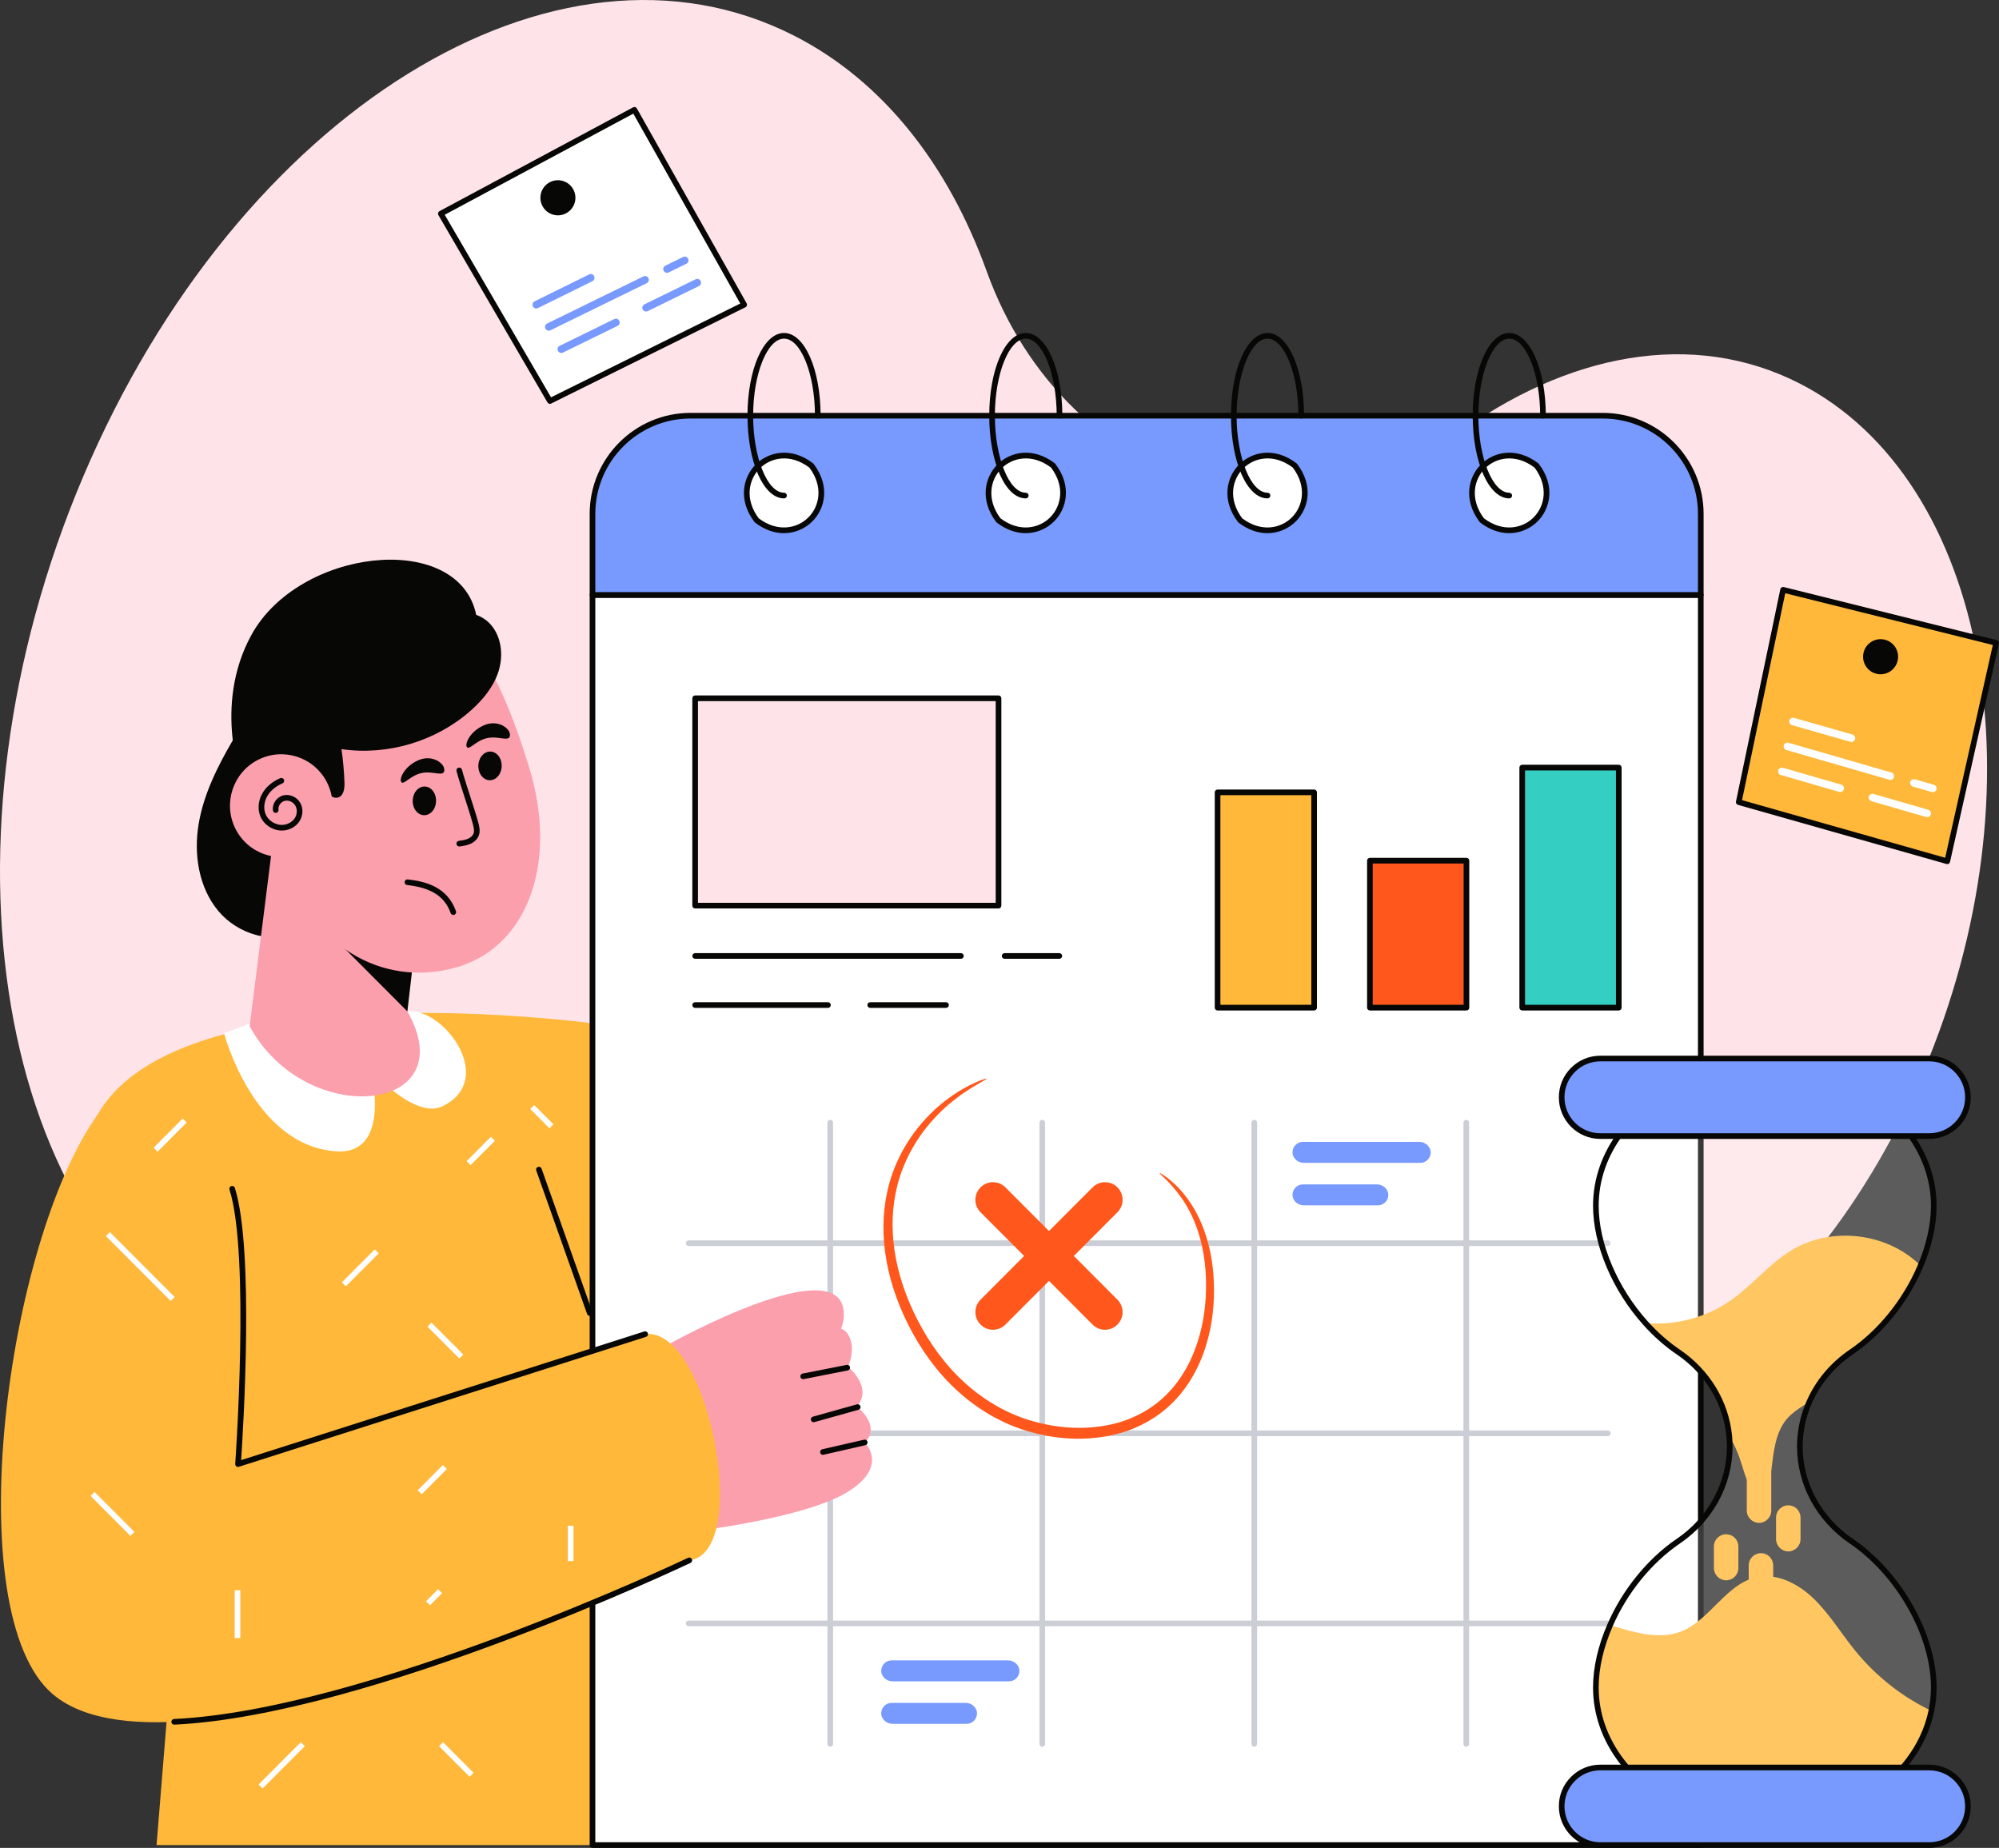 <svg width="304" height="281" viewBox="0 0 304 281" fill="none" xmlns="http://www.w3.org/2000/svg">
<rect x="0" y="0" width="304" height="281" fill="#333333" stroke="none"/>
<g clip-path="url(#clip0_646_6124)">
<path d="M273.629 58.288C257.425 50.022 238.227 53.742 221.261 66.28C210.603 74.156 197.464 76.899 184.891 73.942C184.719 73.9 184.547 73.861 184.374 73.819C168.62 70.111 155.978 57.698 150.065 41.288C144.238 25.116 134.34 12.353 120.778 5.434C84.663 -12.992 36.277 16.968 12.705 72.351C-10.867 127.734 -0.698 187.567 35.417 205.992C53.782 215.361 75.318 212.217 95.153 199.583C113.928 187.624 135.904 183.271 157.095 188.5C159.373 189.061 161.65 189.629 163.928 190.201C176.843 193.446 188.58 200.405 199.044 209.309C201.506 211.404 204.182 213.209 207.069 214.682C235.848 229.363 274.077 206.255 292.458 163.069C310.838 119.883 302.41 72.971 273.631 58.288H273.629Z" fill="#FEE4E8"/>
<path d="M90.433 155.656L96.614 280.57H23.81L27.592 233.969C27.592 233.969 10.35 192.004 12.779 175.522C17.192 145.587 90.433 155.656 90.433 155.656Z" fill="#FFB839"/>
<path d="M258.648 90.471H90.104V280.57H258.648V90.471Z" fill="white"/>
<path d="M258.648 281H90.104C89.868 281 89.675 280.808 89.675 280.57V90.471C89.675 90.233 89.867 90.041 90.104 90.041H258.648C258.884 90.041 259.077 90.233 259.077 90.471V280.57C259.077 280.808 258.886 281 258.648 281ZM90.533 280.14H258.219V90.901H90.533V280.14Z" fill="#070706"/>
<path d="M258.648 78.153V90.471H90.104V78.153C90.104 69.902 96.776 63.214 105.006 63.214H243.746C251.977 63.214 258.648 69.902 258.648 78.153Z" fill="#789AFE"/>
<path d="M258.648 90.901H90.104C89.868 90.901 89.675 90.709 89.675 90.471V78.153C89.675 69.679 96.553 62.784 105.006 62.784H243.746C252.199 62.784 259.077 69.679 259.077 78.153V90.471C259.077 90.709 258.886 90.901 258.648 90.901ZM90.533 90.041H258.219V78.153C258.219 70.153 251.727 63.645 243.746 63.645H105.006C97.025 63.645 90.533 70.153 90.533 78.153V90.041Z" fill="#070706"/>
<path d="M123.385 70.797C128.01 76.862 121.164 83.761 115.079 79.125C110.454 73.025 117.334 66.163 123.385 70.797Z" fill="white"/>
<path d="M119.221 81.079C117.83 81.079 116.316 80.607 114.819 79.467C114.788 79.443 114.76 79.415 114.738 79.384C112.186 76.02 112.994 72.562 114.925 70.629C116.857 68.698 120.303 67.893 123.645 70.453C123.675 70.475 123.702 70.503 123.726 70.534C126.281 73.885 125.479 77.339 123.552 79.275C122.484 80.35 120.949 81.077 119.221 81.077V81.079ZM115.384 78.819C118.314 81.02 121.288 80.336 122.944 78.671C124.598 77.008 125.277 74.028 123.078 71.104C120.163 68.902 117.189 69.581 115.53 71.241C113.871 72.9 113.189 75.882 115.384 78.819Z" fill="#070706"/>
<path d="M119.235 75.787C116.118 75.787 113.676 70.263 113.676 63.211C113.676 56.159 116.118 50.635 119.235 50.635C122.351 50.635 124.793 56.159 124.793 63.211C124.793 63.449 124.602 63.641 124.364 63.641C124.126 63.641 123.935 63.449 123.935 63.211C123.935 56.86 121.783 51.496 119.235 51.496C116.686 51.496 114.534 56.86 114.534 63.211C114.534 69.562 116.686 74.926 119.235 74.926C119.471 74.926 119.664 75.118 119.664 75.356C119.664 75.595 119.472 75.787 119.235 75.787Z" fill="#070706"/>
<path d="M160.148 70.797C164.772 76.862 157.927 83.761 151.842 79.125C147.217 73.025 154.097 66.163 160.148 70.797Z" fill="white"/>
<path d="M155.984 81.079C154.593 81.079 153.079 80.607 151.581 79.467C151.55 79.443 151.523 79.415 151.5 79.384C148.949 76.02 149.757 72.562 151.688 70.629C153.62 68.698 157.066 67.893 160.408 70.453C160.437 70.475 160.465 70.503 160.489 70.534C163.044 73.885 162.241 77.339 160.315 79.275C159.247 80.35 157.712 81.077 155.984 81.077V81.079ZM152.147 78.819C155.077 81.02 158.051 80.336 159.707 78.671C161.361 77.008 162.04 74.028 159.841 71.104C156.926 68.902 153.952 69.581 152.293 71.241C150.634 72.9 149.952 75.882 152.147 78.819Z" fill="#070706"/>
<path d="M155.997 75.787C152.881 75.787 150.439 70.263 150.439 63.211C150.439 56.159 152.881 50.635 155.997 50.635C159.114 50.635 161.556 56.159 161.556 63.211C161.556 63.449 161.365 63.641 161.127 63.641C160.889 63.641 160.698 63.449 160.698 63.211C160.698 56.86 158.546 51.496 155.997 51.496C153.449 51.496 151.297 56.86 151.297 63.211C151.297 69.562 153.449 74.926 155.997 74.926C156.234 74.926 156.427 75.118 156.427 75.356C156.427 75.595 156.235 75.787 155.997 75.787Z" fill="#070706"/>
<path d="M196.911 70.797C201.535 76.862 194.69 83.761 188.605 79.125C183.98 73.025 190.86 66.163 196.911 70.797Z" fill="white"/>
<path d="M192.747 81.079C191.356 81.079 189.842 80.607 188.344 79.467C188.313 79.443 188.286 79.415 188.263 79.384C185.712 76.02 186.52 72.562 188.451 70.629C190.383 68.698 193.829 67.893 197.171 70.453C197.2 70.475 197.228 70.503 197.252 70.534C199.807 73.885 199.004 77.339 197.078 79.275C196.01 80.35 194.475 81.077 192.747 81.077V81.079ZM188.91 78.819C191.84 81.02 194.814 80.336 196.47 78.671C198.124 77.008 198.803 74.028 196.604 71.104C193.689 68.902 190.715 69.581 189.056 71.241C187.397 72.9 186.714 75.882 188.91 78.819Z" fill="#070706"/>
<path d="M192.76 75.787C189.643 75.787 187.202 70.263 187.202 63.211C187.202 56.159 189.643 50.635 192.76 50.635C195.877 50.635 198.318 56.159 198.318 63.211C198.318 63.449 198.127 63.641 197.889 63.641C197.652 63.641 197.46 63.449 197.46 63.211C197.46 56.86 195.308 51.496 192.76 51.496C190.212 51.496 188.06 56.86 188.06 63.211C188.06 69.562 190.212 74.926 192.76 74.926C192.996 74.926 193.189 75.118 193.189 75.356C193.189 75.595 192.998 75.787 192.76 75.787Z" fill="#070706"/>
<path d="M233.674 70.797C238.298 76.862 231.453 83.761 225.368 79.125C220.743 73.025 227.623 66.163 233.674 70.797Z" fill="white"/>
<path d="M229.51 81.079C228.119 81.079 226.605 80.607 225.107 79.467C225.076 79.443 225.049 79.415 225.026 79.384C222.475 76.02 223.283 72.562 225.214 70.629C227.146 68.698 230.592 67.893 233.934 70.453C233.963 70.475 233.991 70.503 234.015 70.534C236.57 73.885 235.767 77.339 233.841 79.275C232.773 80.35 231.238 81.077 229.51 81.077V81.079ZM225.672 78.819C228.603 81.02 231.577 80.336 233.233 78.671C234.887 77.008 235.566 74.028 233.367 71.104C230.452 68.902 227.478 69.581 225.819 71.241C224.16 72.9 223.477 75.882 225.672 78.819Z" fill="#070706"/>
<path d="M229.523 75.787C226.406 75.787 223.965 70.263 223.965 63.211C223.965 56.159 226.406 50.635 229.523 50.635C232.64 50.635 235.081 56.159 235.081 63.211C235.081 63.449 234.89 63.641 234.652 63.641C234.415 63.641 234.223 63.449 234.223 63.211C234.223 56.86 232.071 51.496 229.523 51.496C226.975 51.496 224.823 56.86 224.823 63.211C224.823 69.562 226.975 74.926 229.523 74.926C229.759 74.926 229.952 75.118 229.952 75.356C229.952 75.595 229.761 75.787 229.523 75.787Z" fill="#070706"/>
<path d="M126.263 265.623C126.026 265.623 125.833 265.431 125.833 265.193V170.722C125.833 170.484 126.026 170.292 126.263 170.292C126.499 170.292 126.692 170.484 126.692 170.722V265.193C126.692 265.431 126.5 265.623 126.263 265.623Z" fill="#CCCED6"/>
<path d="M158.504 265.623C158.268 265.623 158.075 265.431 158.075 265.193V170.722C158.075 170.484 158.267 170.292 158.504 170.292C158.742 170.292 158.933 170.484 158.933 170.722V265.193C158.933 265.431 158.742 265.623 158.504 265.623Z" fill="#CCCED6"/>
<path d="M190.746 265.623C190.51 265.623 190.317 265.431 190.317 265.193V170.722C190.317 170.484 190.508 170.292 190.746 170.292C190.984 170.292 191.175 170.484 191.175 170.722V265.193C191.175 265.431 190.982 265.623 190.746 265.623Z" fill="#CCCED6"/>
<path d="M222.988 265.623C222.752 265.623 222.559 265.431 222.559 265.193V170.722C222.559 170.484 222.75 170.292 222.988 170.292C223.226 170.292 223.417 170.484 223.417 170.722V265.193C223.417 265.431 223.226 265.623 222.988 265.623Z" fill="#CCCED6"/>
<path d="M244.52 189.481H104.731C104.494 189.481 104.302 189.289 104.302 189.051C104.302 188.812 104.493 188.621 104.731 188.621H244.52C244.756 188.621 244.949 188.812 244.949 189.051C244.949 189.289 244.756 189.481 244.52 189.481Z" fill="#CCCED6"/>
<path d="M244.52 218.389H104.731C104.494 218.389 104.302 218.197 104.302 217.958C104.302 217.72 104.493 217.528 104.731 217.528H244.52C244.756 217.528 244.949 217.72 244.949 217.958C244.949 218.197 244.756 218.389 244.52 218.389Z" fill="#CCCED6"/>
<path d="M244.52 247.296H104.731C104.494 247.296 104.302 247.104 104.302 246.866C104.302 246.628 104.493 246.436 104.731 246.436H244.52C244.756 246.436 244.949 246.628 244.949 246.866C244.949 247.104 244.756 247.296 244.52 247.296Z" fill="#CCCED6"/>
<path d="M176.375 178.387C176.409 178.341 176.795 178.579 177.507 179.083C178.177 179.631 179.185 180.455 180.207 181.776C181.239 183.08 182.322 184.847 183.118 187.087C183.933 189.315 184.483 191.996 184.595 194.975C184.71 197.946 184.45 201.26 183.398 204.642C182.364 208.003 180.482 211.495 177.41 214.153C175.884 215.48 174.083 216.547 172.124 217.333C170.158 218.1 168.039 218.544 165.873 218.708C163.706 218.872 161.488 218.753 159.29 218.347C157.093 217.939 154.9 217.295 152.81 216.323C148.626 214.388 145.096 211.445 142.394 208.093C139.676 204.74 137.706 201.041 136.342 197.339C134.984 193.631 134.305 189.866 134.352 186.332C134.395 182.802 135.144 179.52 136.376 176.784C137.599 174.043 139.188 171.812 140.804 170.088C142.415 168.352 144.033 167.098 145.423 166.205C145.765 165.972 146.101 165.772 146.423 165.596C146.743 165.418 147.036 165.24 147.32 165.098C147.896 164.825 148.371 164.58 148.776 164.423C149.586 164.109 150.019 163.972 150.041 164.026C150.063 164.079 149.676 164.321 148.924 164.727C148.549 164.931 148.104 165.221 147.567 165.532C147.301 165.694 147.027 165.889 146.728 166.086C146.426 166.28 146.113 166.496 145.794 166.744C144.495 167.696 142.987 168.984 141.502 170.715C140.012 172.434 138.559 174.618 137.465 177.252C136.362 179.879 135.725 182.987 135.74 186.337C135.754 189.686 136.448 193.262 137.789 196.801C139.135 200.333 141.064 203.882 143.664 207.051C146.249 210.226 149.591 212.986 153.508 214.798C155.46 215.706 157.524 216.316 159.586 216.704C161.652 217.093 163.735 217.212 165.756 217.069C167.775 216.927 169.74 216.527 171.547 215.839C173.342 215.133 175.002 214.174 176.407 212.979C179.24 210.585 181.041 207.383 182.074 204.22C183.127 201.042 183.449 197.877 183.411 195.011C183.379 192.141 182.931 189.557 182.233 187.396C181.552 185.222 180.599 183.486 179.685 182.17C177.824 179.536 176.261 178.525 176.378 178.391L176.375 178.387Z" fill="#FF571C"/>
<path d="M170.72 182.451C170.72 183.14 170.458 183.823 169.934 184.348L152.899 201.424C151.859 202.474 150.162 202.474 149.121 201.424C148.073 200.374 148.073 198.68 149.121 197.63L166.156 180.553C167.197 179.51 168.894 179.51 169.934 180.553C170.458 181.078 170.72 181.76 170.72 182.451Z" fill="#FF571C"/>
<path d="M148.333 182.451C148.333 183.14 148.595 183.823 149.119 184.348L166.154 201.424C167.195 202.474 168.892 202.474 169.933 201.424C170.98 200.374 170.98 198.68 169.933 197.63L152.898 180.553C151.857 179.51 150.16 179.51 149.119 180.553C148.595 181.078 148.333 181.76 148.333 182.451Z" fill="#FF571C"/>
<path d="M217.569 175.375C217.538 175.762 217.369 176.106 217.107 176.363C216.821 176.655 216.427 176.831 215.988 176.831H198.267C197.317 176.831 196.484 176.049 196.565 175.1C196.597 174.717 196.764 174.373 197.019 174.112C197.311 173.821 197.705 173.644 198.144 173.644H215.862C216.811 173.644 217.647 174.425 217.567 175.375H217.569Z" fill="#789AFE"/>
<path d="M211.124 181.836C211.093 182.223 210.924 182.567 210.662 182.824C210.376 183.116 209.981 183.292 209.542 183.292H198.267C197.317 183.292 196.484 182.51 196.565 181.562C196.597 181.178 196.764 180.835 197.019 180.574C197.311 180.282 197.705 180.106 198.144 180.106H209.416C210.365 180.106 211.201 180.886 211.122 181.836H211.124Z" fill="#789AFE"/>
<path d="M155.022 254.217C154.991 254.604 154.822 254.947 154.56 255.205C154.274 255.497 153.88 255.673 153.44 255.673H135.72C134.77 255.673 133.936 254.89 134.017 253.942C134.05 253.559 134.217 253.215 134.472 252.954C134.763 252.662 135.158 252.486 135.597 252.486H153.315C154.264 252.486 155.1 253.267 155.02 254.217H155.022Z" fill="#789AFE"/>
<path d="M148.576 260.678C148.545 261.065 148.377 261.409 148.115 261.666C147.829 261.958 147.434 262.134 146.995 262.134H135.72C134.77 262.134 133.936 261.352 134.017 260.404C134.05 260.02 134.217 259.676 134.472 259.416C134.763 259.124 135.158 258.948 135.597 258.948H146.869C147.818 258.948 148.654 259.728 148.575 260.678H148.576Z" fill="#789AFE"/>
<path d="M151.853 106.185H105.714V137.718H151.853V106.185Z" fill="#FEE4E8"/>
<path d="M151.853 138.148H105.714C105.478 138.148 105.285 137.956 105.285 137.718V106.185C105.285 105.946 105.478 105.755 105.714 105.755H151.853C152.09 105.755 152.282 105.946 152.282 106.185V137.718C152.282 137.956 152.091 138.148 151.853 138.148ZM106.143 137.288H151.424V106.615H106.143V137.288Z" fill="#070706"/>
<path d="M161.101 145.799H152.777C152.541 145.799 152.348 145.607 152.348 145.369C152.348 145.131 152.541 144.939 152.777 144.939H161.101C161.337 144.939 161.53 145.131 161.53 145.369C161.53 145.607 161.339 145.799 161.101 145.799Z" fill="#070706"/>
<path d="M146.135 145.799H105.714C105.478 145.799 105.285 145.607 105.285 145.369C105.285 145.131 105.478 144.939 105.714 144.939H146.135C146.371 144.939 146.564 145.131 146.564 145.369C146.564 145.607 146.373 145.799 146.135 145.799Z" fill="#070706"/>
<path d="M143.871 153.264H132.336C132.1 153.264 131.907 153.072 131.907 152.834C131.907 152.595 132.098 152.404 132.336 152.404H143.871C144.107 152.404 144.3 152.595 144.3 152.834C144.3 153.072 144.107 153.264 143.871 153.264Z" fill="#070706"/>
<path d="M125.912 153.264H105.714C105.478 153.264 105.285 153.072 105.285 152.834C105.285 152.595 105.478 152.404 105.714 152.404H125.912C126.149 152.404 126.342 152.595 126.342 152.834C126.342 153.072 126.149 153.264 125.912 153.264Z" fill="#070706"/>
<path d="M199.848 120.489H185.165V153.227H199.848V120.489Z" fill="#FFB839"/>
<path d="M199.848 153.658H185.165C184.929 153.658 184.736 153.466 184.736 153.228V120.489C184.736 120.251 184.929 120.059 185.165 120.059H199.848C200.085 120.059 200.277 120.251 200.277 120.489V153.228C200.277 153.466 200.086 153.658 199.848 153.658ZM185.594 152.797H199.419V120.919H185.594V152.797Z" fill="#070706"/>
<path d="M223.012 130.878H208.329V153.228H223.012V130.878Z" fill="#FF571C"/>
<path d="M223.012 153.658H208.329C208.093 153.658 207.9 153.466 207.9 153.228V130.878C207.9 130.64 208.093 130.448 208.329 130.448H223.012C223.248 130.448 223.441 130.64 223.441 130.878V153.228C223.441 153.466 223.25 153.658 223.012 153.658ZM208.758 152.797H222.583V131.308H208.758V152.797Z" fill="#070706"/>
<path d="M246.177 116.724H231.494V153.228H246.177V116.724Z" fill="#34CEC3"/>
<path d="M246.177 153.658H231.494C231.258 153.658 231.065 153.466 231.065 153.228V116.724C231.065 116.485 231.258 116.294 231.494 116.294H246.177C246.413 116.294 246.606 116.485 246.606 116.724V153.228C246.606 153.466 246.415 153.658 246.177 153.658ZM231.923 152.797H245.748V117.154H231.923V152.797Z" fill="#070706"/>
<path d="M293.716 260.151C293.145 262.917 291.922 265.494 290.175 267.784C285.635 273.743 277.573 277.708 268.383 277.708C259.193 277.708 251.129 273.744 246.594 267.784C244.12 264.54 242.692 260.711 242.692 256.606C242.692 253.593 243.46 250.326 244.846 247.149C244.858 247.149 244.865 247.153 244.875 247.156C248.445 248.184 252.284 249.453 255.743 248.056C259.985 246.341 262.437 241.047 266.843 239.904C270.003 239.082 273.331 240.714 275.754 243.035C278.18 245.355 279.958 248.334 282.086 250.959C283.771 253.041 285.69 254.901 287.777 256.507C289.632 257.934 291.628 259.16 293.714 260.15L293.716 260.151Z" fill="#FFB839"/>
<path d="M291.976 192.697C289.825 197.695 286.147 202.461 281.533 205.599C278.643 207.561 276.441 210.224 275.125 213.25C274.129 213.78 273.187 214.397 272.334 215.155C268.261 218.779 270.537 226.669 267.616 226.669C265.554 226.669 265.435 223.853 264.262 220.95C263.903 220.064 263.476 219.193 262.98 218.371C262.484 213.283 259.673 208.613 255.235 205.597C253.412 204.357 251.732 202.863 250.24 201.196C250.647 201.215 251.048 201.238 251.445 201.248C255.593 201.376 259.772 200.134 263.181 197.763C266.491 195.457 269.048 192.158 272.503 190.085C278.504 186.479 286.86 187.432 291.898 192.298C291.927 192.429 291.953 192.564 291.976 192.699V192.697Z" fill="#FFB839"/>
<path d="M267.506 231.572C266.477 231.572 265.645 230.736 265.645 229.707V221.29C265.645 220.259 266.479 219.425 267.506 219.425C268.535 219.425 269.367 220.261 269.367 221.29V229.707C269.367 230.738 268.533 231.572 267.506 231.572Z" fill="#FFB839"/>
<path d="M273.819 230.772V234.045C273.819 235.076 272.983 235.914 271.96 235.914C270.937 235.914 270.096 235.076 270.096 234.045V230.772C270.096 229.739 270.931 228.909 271.96 228.909C272.475 228.909 272.939 229.114 273.275 229.453C273.605 229.791 273.817 230.256 273.817 230.771L273.819 230.772Z" fill="#FFB839"/>
<path d="M269.66 238.049V241.322C269.66 242.353 268.824 243.191 267.801 243.191C266.777 243.191 265.937 242.353 265.937 241.322V238.049C265.937 237.016 266.772 236.185 267.801 236.185C268.316 236.185 268.779 236.391 269.115 236.729C269.446 237.068 269.658 237.532 269.658 238.047L269.66 238.049Z" fill="#FFB839"/>
<path d="M264.365 235.17V238.443C264.365 239.474 263.53 240.311 262.506 240.311C261.483 240.311 260.642 239.474 260.642 238.443V235.17C260.642 234.137 261.477 233.306 262.506 233.306C263.021 233.306 263.485 233.512 263.821 233.85C264.152 234.189 264.363 234.653 264.363 235.168L264.365 235.17Z" fill="#FFB839"/>
<g opacity="0.2">
<path d="M294.078 256.606C294.078 257.813 293.955 258.996 293.716 260.151C293.145 262.917 291.922 265.494 290.175 267.784C285.635 273.742 277.573 277.708 268.383 277.708C259.193 277.708 251.129 273.744 246.594 267.784C244.12 264.54 242.692 260.711 242.692 256.606C242.692 253.593 243.46 250.326 244.846 247.149C246.996 242.191 250.652 237.468 255.233 234.356C260.135 231.028 263.052 225.681 263.052 219.979V219.976C263.052 219.439 263.026 218.903 262.978 218.373C262.482 213.285 259.672 208.614 255.233 205.599C253.41 204.359 251.731 202.865 250.238 201.198C245.576 196.011 242.69 189.189 242.69 183.353C242.69 179.247 244.119 175.413 246.593 172.169C251.129 166.211 259.191 162.247 268.381 162.247C277.572 162.247 285.635 166.211 290.173 172.169C292.648 175.413 294.076 179.246 294.076 183.353C294.076 186.327 293.326 189.555 291.974 192.697C289.824 197.695 286.145 202.46 281.531 205.599C278.642 207.561 276.44 210.224 275.123 213.25C274.203 215.357 273.71 217.637 273.71 219.979C273.71 222.834 274.441 225.594 275.783 228.057C277.125 230.524 279.081 232.689 281.531 234.356C289.045 239.463 294.076 248.894 294.076 256.606H294.078Z" fill="white"/>
</g>
<path d="M268.383 278.138C259.336 278.138 251.064 274.366 246.253 268.046C243.643 264.626 242.263 260.67 242.263 256.607C242.263 253.59 243.021 250.26 244.453 246.978C246.725 241.74 250.568 237.009 254.992 234.002C259.772 230.757 262.623 225.515 262.623 219.981C262.623 219.471 262.599 218.945 262.551 218.413C262.065 213.43 259.31 208.887 254.992 205.955C253.169 204.714 251.464 203.21 249.92 201.485C245.197 196.232 242.263 189.284 242.263 183.353C242.263 179.287 243.643 175.33 246.253 171.909C251.064 165.589 259.336 161.817 268.383 161.817C277.43 161.817 285.702 165.589 290.516 171.909C293.127 175.33 294.507 179.287 294.507 183.353C294.507 186.33 293.768 189.621 292.37 192.868C290.098 198.15 286.235 202.92 281.774 205.955C278.983 207.851 276.819 210.433 275.52 213.423C274.606 215.514 274.143 217.72 274.143 219.981C274.143 222.705 274.841 225.427 276.162 227.853C277.48 230.275 279.42 232.401 281.774 234.004C289.152 239.019 294.508 248.526 294.508 256.609C294.508 257.83 294.384 259.053 294.138 260.241C293.563 263.027 292.346 265.652 290.518 268.048C285.704 274.368 277.43 278.14 268.385 278.14L268.383 278.138ZM268.383 162.675C259.601 162.675 251.584 166.321 246.936 172.428C244.439 175.698 243.121 179.475 243.121 183.351C243.121 189.078 245.971 195.806 250.557 200.908C252.056 202.583 253.71 204.041 255.475 205.241C260.004 208.317 262.895 213.088 263.405 218.33C263.455 218.889 263.481 219.442 263.481 219.974C263.481 225.798 260.488 231.304 255.473 234.71C251.178 237.629 247.447 242.223 245.239 247.319C243.853 250.493 243.119 253.704 243.119 256.604C243.119 260.476 244.439 264.252 246.934 267.521C251.582 273.63 259.601 277.276 268.383 277.276C277.165 277.276 285.182 273.63 289.836 267.521C291.585 265.229 292.749 262.72 293.297 260.062C293.532 258.929 293.65 257.766 293.65 256.602C293.65 248.783 288.454 239.576 281.293 234.708C278.828 233.03 276.793 230.8 275.411 228.259C274.021 225.708 273.287 222.843 273.287 219.976C273.287 217.596 273.774 215.274 274.736 213.074C276.1 209.936 278.368 207.226 281.295 205.24C285.625 202.295 289.376 197.661 291.586 192.524C292.939 189.384 293.654 186.211 293.654 183.349C293.654 179.474 292.334 175.698 289.839 172.428C285.187 166.32 277.167 162.673 268.387 162.673L268.383 162.675Z" fill="#070706"/>
<path d="M299.276 166.867C299.276 168.494 298.618 169.967 297.551 171.033C296.488 172.102 295.018 172.762 293.395 172.762H243.372C240.125 172.762 237.492 170.123 237.492 166.867C237.492 165.237 238.15 163.763 239.213 162.698C240.276 161.632 241.749 160.969 243.372 160.969H293.395C296.643 160.969 299.276 163.608 299.276 166.867Z" fill="#789AFE"/>
<path d="M293.395 173.192H243.372C239.894 173.192 237.063 170.354 237.063 166.867C237.063 165.174 237.719 163.585 238.91 162.392C240.102 161.197 241.687 160.537 243.372 160.537H293.395C296.874 160.537 299.705 163.376 299.705 166.865C299.705 168.556 299.047 170.145 297.854 171.337C296.666 172.532 295.082 173.19 293.395 173.19V173.192ZM243.372 161.397C241.917 161.397 240.547 161.965 239.516 163C238.488 164.031 237.921 165.404 237.921 166.865C237.921 169.879 240.368 172.33 243.372 172.33H293.395C294.853 172.33 296.219 171.762 297.248 170.727C298.28 169.696 298.847 168.325 298.847 166.864C298.847 163.848 296.402 161.395 293.395 161.395H243.372V161.397Z" fill="#070706"/>
<path d="M237.492 274.672C237.492 273.045 238.15 271.571 239.217 270.506C240.28 269.437 241.749 268.777 243.372 268.777H293.395C296.643 268.777 299.276 271.416 299.276 274.672C299.276 276.302 298.618 277.775 297.555 278.841C296.488 279.91 295.018 280.57 293.395 280.57H243.372C240.125 280.57 237.492 277.931 237.492 274.672Z" fill="#789AFE"/>
<path d="M293.395 281H243.372C239.894 281 237.063 278.161 237.063 274.672C237.063 272.981 237.719 271.392 238.913 270.2C240.102 269.005 241.686 268.347 243.372 268.347H293.395C296.874 268.347 299.705 271.185 299.705 274.672C299.705 276.364 299.048 277.953 297.858 279.145C296.666 280.34 295.08 281 293.395 281ZM243.372 269.207C241.915 269.207 240.547 269.775 239.52 270.81C238.488 271.841 237.921 273.212 237.921 274.673C237.921 277.689 240.368 280.142 243.372 280.142H293.395C294.851 280.142 296.221 279.572 297.251 278.539C298.28 277.508 298.847 276.135 298.847 274.673C298.847 271.66 296.402 269.209 293.395 269.209H243.372V269.207Z" fill="#070706"/>
<path d="M89.692 200.103C89.517 200.103 89.351 199.992 89.287 199.816L81.551 177.993C81.472 177.769 81.589 177.524 81.812 177.444C82.036 177.365 82.28 177.482 82.359 177.705L90.096 199.528C90.175 199.752 90.058 199.998 89.835 200.077C89.787 200.094 89.739 200.101 89.692 200.101V200.103Z" fill="#070706"/>
<path d="M101.932 204.284C101.932 204.284 127.954 189.776 128.327 199.673C128.657 208.455 109.787 208.953 109.787 208.953L98.91 209.293" fill="#FC9FAD"/>
<path d="M37.967 155.656L34.072 157.117C34.072 157.117 38.514 174.157 51.05 175.075C60.063 175.733 56.193 161.725 56.193 161.725C45.686 159.252 42.153 159.755 37.967 155.656Z" fill="white"/>
<path d="M60.776 153.711L62.473 153.772C67.816 153.794 75.395 164.169 67.365 168.195C63.691 170.036 58.286 164.549 58.286 164.549C61.436 160.984 61.787 158.723 60.776 153.711Z" fill="white"/>
<path d="M35.422 112.537C33.088 116.541 30.96 120.769 30.202 125.344C29.444 129.919 30.219 134.933 33.176 138.5C36.132 142.067 41.523 143.73 45.64 141.612C48.86 139.956 50.747 136.419 51.46 132.863C52.435 127.995 51.508 122.772 48.92 118.541C46.331 114.309 42.106 111.114 37.337 109.781" fill="#070706"/>
<path d="M61.949 153.798C70.755 169.259 46.511 171.853 37.967 156.053L41.263 129.83L64.132 135.001L61.947 153.798H61.949Z" fill="#FC9FAD"/>
<path d="M61.949 153.798L51.772 143.593L64.134 135.001L61.949 153.798Z" fill="#070706"/>
<path d="M80.407 116.468C85.003 131.263 80.139 143.758 69.839 146.972C59.539 150.186 47.604 145.25 43.009 130.453C38.414 115.658 44.856 97.955 54.675 93.473C69.036 86.92 75.812 101.672 80.407 116.468Z" fill="#FC9FAD"/>
<path d="M75.817 102.077C75.063 104.451 73.415 106.445 71.551 108.091C66.262 112.751 58.896 114.936 51.935 113.915C52.175 115.613 52.325 117.315 52.387 119.023C52.416 119.9 52.266 121.005 51.432 121.27C50.877 121.442 50.278 121.121 49.916 120.669C49.561 120.216 49.379 119.655 49.139 119.126C48.607 117.95 47.388 116.128 46.069 115.732C45.908 115.681 45.726 115.67 45.531 115.686C44.359 115.783 42.683 116.919 41.763 117.297C41.506 117.401 36.947 119.252 36.925 119.195C36.925 119.195 32.247 107.461 38.234 96.552C45.422 83.447 69.053 80.73 72.296 92.958C72.342 93.136 72.382 93.314 72.409 93.492C73.272 93.801 74.069 94.323 74.663 95.017C76.288 96.903 76.567 99.701 75.817 102.079V102.077Z" fill="#070706"/>
<path d="M46.243 129.516C50.1 127.595 51.673 122.903 49.757 119.037C47.841 115.17 43.16 113.593 39.303 115.514C35.447 117.435 33.873 122.127 35.79 125.993C37.706 129.86 42.386 131.437 46.243 129.516Z" fill="#FC9FAD"/>
<path d="M42.86 126.299C41.458 126.299 40.092 125.399 39.573 124.08C39.142 122.98 39.282 121.664 39.949 120.556C40.674 119.353 41.804 118.681 42.624 118.328C42.84 118.235 43.095 118.335 43.188 118.555C43.281 118.772 43.179 119.026 42.962 119.119C42.257 119.422 41.291 119.995 40.684 121.002C40.162 121.867 40.043 122.928 40.373 123.765C40.795 124.838 42.018 125.567 43.158 125.422C43.858 125.334 44.506 124.933 44.849 124.38C45.204 123.803 45.23 123.05 44.909 122.503C44.583 121.947 43.896 121.638 43.303 121.781C42.716 121.924 42.271 122.553 42.354 123.125C42.388 123.36 42.225 123.577 41.99 123.612C41.763 123.646 41.539 123.484 41.505 123.247C41.358 122.23 42.073 121.197 43.1 120.945C44.056 120.71 45.13 121.182 45.648 122.066C46.132 122.892 46.103 123.978 45.578 124.831C45.095 125.612 44.23 126.152 43.265 126.273C43.131 126.291 42.995 126.299 42.86 126.299Z" fill="#070706"/>
<path d="M68.938 139.134C68.762 139.134 68.597 139.025 68.534 138.849C67.625 136.306 65.581 134.992 61.91 134.583C61.675 134.557 61.505 134.344 61.531 134.108C61.556 133.871 61.77 133.7 62.005 133.728C64.723 134.03 68.016 134.854 69.343 138.559C69.422 138.781 69.306 139.028 69.084 139.108C69.036 139.125 68.988 139.134 68.939 139.134H68.938Z" fill="#070706"/>
<path d="M69.839 128.721C69.629 128.721 69.444 128.565 69.415 128.349C69.382 128.114 69.546 127.897 69.78 127.864C70.256 127.798 70.748 127.729 71.171 127.546C71.591 127.363 71.899 127.071 72.016 126.745C72.161 126.342 72.054 125.854 71.908 125.301C71.667 124.386 71.162 122.819 70.673 121.303C70.18 119.776 69.67 118.197 69.424 117.259C69.363 117.03 69.499 116.795 69.728 116.734C69.959 116.674 70.192 116.81 70.252 117.04C70.493 117.955 70.998 119.522 71.488 121.038C71.98 122.565 72.49 124.144 72.737 125.082C72.876 125.617 73.069 126.349 72.821 127.037C72.62 127.593 72.154 128.054 71.51 128.336C70.979 128.565 70.43 128.643 69.897 128.717C69.877 128.721 69.858 128.721 69.837 128.721H69.839Z" fill="#070706"/>
<path d="M77.549 111.834C77.494 112.888 75.785 111.857 74.096 112.238C72.382 112.594 71.364 114.124 71.009 113.603C70.645 113.173 71.429 111.252 73.56 110.307C75.699 109.335 77.665 110.775 77.551 111.834H77.549Z" fill="#070706"/>
<path d="M75.869 117.871C75.228 118.793 74.103 118.914 73.359 118.138C72.615 117.363 72.53 115.986 73.171 115.064C73.812 114.142 74.937 114.021 75.681 114.796C76.427 115.572 76.51 116.948 75.869 117.871Z" fill="#070706"/>
<path d="M67.568 117.15C67.513 118.204 65.804 117.173 64.115 117.555C62.401 117.91 61.382 119.441 61.028 118.919C60.664 118.489 61.448 116.568 63.578 115.624C65.716 114.651 67.682 116.092 67.568 117.15Z" fill="#070706"/>
<path d="M65.888 123.187C65.247 124.109 64.122 124.23 63.378 123.455C62.633 122.679 62.549 121.303 63.19 120.38C63.831 119.458 64.956 119.337 65.7 120.113C66.446 120.888 66.529 122.265 65.888 123.187Z" fill="#070706"/>
<path d="M99.908 205.847C99.908 205.847 125.978 198.495 128.876 202.775C130.341 204.939 128.962 207.83 128.962 207.83C128.962 207.83 132.863 210.986 130.286 213.893C130.286 213.893 134.078 216.654 131.536 219.383C131.536 219.383 135.341 223.064 128.663 227.016C121.984 230.967 105.048 232.929 105.048 232.929L99.91 205.846L99.908 205.847Z" fill="#FC9FAD"/>
<path d="M122.141 209.723C121.94 209.723 121.76 209.582 121.721 209.376C121.676 209.143 121.828 208.917 122.058 208.872L128.762 207.554C128.995 207.507 129.221 207.659 129.266 207.892C129.31 208.126 129.159 208.352 128.928 208.397L122.224 209.715C122.196 209.72 122.169 209.723 122.141 209.723Z" fill="#070706"/>
<path d="M123.735 216.271C123.547 216.271 123.375 216.147 123.321 215.957C123.258 215.729 123.392 215.49 123.619 215.426L130.323 213.551C130.554 213.487 130.789 213.621 130.852 213.849C130.916 214.077 130.782 214.316 130.554 214.38L123.85 216.255C123.812 216.266 123.773 216.271 123.735 216.271Z" fill="#070706"/>
<path d="M125.144 221.231C124.95 221.231 124.772 221.097 124.727 220.896C124.676 220.665 124.819 220.435 125.05 220.382L131.414 218.926C131.645 218.872 131.876 219.017 131.928 219.249C131.979 219.48 131.836 219.71 131.605 219.763L125.241 221.219C125.208 221.226 125.177 221.23 125.144 221.23V221.231Z" fill="#070706"/>
<path d="M98.118 202.878C107.716 201.718 114.422 236.113 104.824 237.275C104.824 237.275 27.497 274.186 8.019 257.619C-6.437 245.325 0.865 188.762 14.978 169.313C14.978 169.313 30.65 165.995 35.309 180.772C38.495 190.875 36.198 222.639 36.198 222.639L98.116 202.88L98.118 202.878Z" fill="#FFB839"/>
<path d="M26.487 262.259C26.26 262.259 26.07 262.079 26.06 261.849C26.05 261.613 26.232 261.41 26.468 261.4C55.895 260.01 104.157 237.118 104.641 236.888C104.855 236.786 105.111 236.878 105.213 237.092C105.315 237.306 105.223 237.563 105.01 237.665C104.524 237.897 56.108 260.861 26.508 262.26C26.501 262.26 26.494 262.26 26.487 262.26V262.259Z" fill="#070706"/>
<path d="M36.2 223.067C36.105 223.067 36.01 223.036 35.934 222.976C35.822 222.888 35.762 222.75 35.772 222.606C35.795 222.29 38.028 190.809 34.902 180.9C34.831 180.674 34.956 180.432 35.181 180.361C35.412 180.291 35.648 180.415 35.719 180.641C38.682 190.039 36.985 217.387 36.67 222.034L97.987 202.467C98.211 202.395 98.454 202.521 98.526 202.747C98.597 202.973 98.473 203.215 98.247 203.288L36.329 223.047C36.286 223.06 36.243 223.067 36.198 223.067H36.2Z" fill="#070706"/>
<path d="M303.571 97.763L296.133 130.971L264.422 121.98L271.166 89.689L303.571 97.763Z" fill="#FFB839"/>
<path d="M296.133 131.401C296.093 131.401 296.056 131.396 296.016 131.386L264.305 122.392C264.088 122.33 263.955 122.111 264.001 121.89L270.745 89.6C270.769 89.486 270.838 89.386 270.938 89.324C271.036 89.262 271.157 89.243 271.269 89.27L303.674 97.345C303.9 97.402 304.041 97.628 303.99 97.856L296.552 131.065C296.526 131.18 296.454 131.279 296.354 131.339C296.286 131.379 296.211 131.4 296.135 131.4L296.133 131.401ZM264.923 121.674L295.813 130.434L303.059 98.079L271.493 90.213L264.923 121.674Z" fill="#070706"/>
<path d="M293.81 120.451C293.8 120.449 293.788 120.446 293.776 120.442L290.892 119.608C290.589 119.52 290.413 119.202 290.501 118.898C290.589 118.594 290.902 118.418 291.209 118.506L294.095 119.341C294.398 119.429 294.574 119.746 294.486 120.05C294.401 120.344 294.105 120.517 293.812 120.451H293.81Z" fill="white"/>
<path d="M281.436 112.814C281.426 112.812 281.416 112.808 281.403 112.805L272.516 110.268C272.213 110.181 272.036 109.864 272.124 109.56C272.21 109.256 272.525 109.078 272.83 109.166L281.717 111.703C282.02 111.789 282.198 112.107 282.11 112.411C282.027 112.705 281.729 112.879 281.434 112.814H281.436Z" fill="white"/>
<path d="M287.358 118.586C287.348 118.584 287.336 118.581 287.324 118.577L271.669 114.052C271.365 113.964 271.19 113.646 271.278 113.342C271.365 113.038 271.676 112.86 271.986 112.95L287.641 117.475C287.944 117.563 288.12 117.881 288.032 118.185C287.947 118.479 287.651 118.651 287.358 118.586Z" fill="white"/>
<path d="M292.961 124.249C292.951 124.247 292.939 124.244 292.927 124.241L284.596 121.833C284.293 121.745 284.117 121.427 284.205 121.123C284.293 120.819 284.603 120.641 284.913 120.731L293.244 123.139C293.547 123.227 293.723 123.544 293.635 123.848C293.55 124.142 293.254 124.315 292.961 124.249Z" fill="white"/>
<path d="M279.732 120.425C279.722 120.423 279.71 120.42 279.698 120.417L270.818 117.85C270.514 117.762 270.339 117.444 270.426 117.14C270.514 116.836 270.824 116.658 271.135 116.748L280.015 119.315C280.318 119.403 280.494 119.721 280.406 120.024C280.321 120.318 280.025 120.491 279.732 120.425Z" fill="white"/>
<path d="M288.592 100.45C288.269 101.889 286.845 102.792 285.409 102.47C283.974 102.147 283.073 100.718 283.395 99.279C283.717 97.841 285.142 96.937 286.577 97.26C288.013 97.583 288.914 99.012 288.592 100.45Z" fill="#070706"/>
<path d="M96.481 16.702L113.173 46.34L83.629 60.979L67.037 32.49L96.481 16.702Z" fill="white"/>
<path d="M83.629 61.41C83.481 61.41 83.338 61.332 83.259 61.197L66.667 32.706C66.608 32.605 66.593 32.485 66.624 32.372C66.655 32.26 66.732 32.165 66.834 32.11L96.278 16.322C96.484 16.211 96.739 16.287 96.853 16.489L113.545 46.127C113.604 46.231 113.616 46.352 113.581 46.466C113.547 46.578 113.468 46.673 113.361 46.725L83.817 61.365C83.757 61.396 83.691 61.41 83.627 61.41H83.629ZM67.632 32.657L83.798 60.416L112.577 46.155L96.314 17.279L67.633 32.657H67.632Z" fill="#070706"/>
<path d="M104.413 40.094C104.403 40.1 104.393 40.105 104.382 40.11L101.684 41.43C101.4 41.568 101.059 41.45 100.919 41.165C100.781 40.88 100.897 40.538 101.183 40.398L103.881 39.079C104.165 38.941 104.506 39.058 104.646 39.343C104.779 39.618 104.675 39.946 104.413 40.093V40.094Z" fill="#789AFE"/>
<path d="M90.123 42.744C90.113 42.749 90.104 42.754 90.094 42.76L81.803 46.849C81.52 46.989 81.177 46.872 81.038 46.589C80.898 46.304 81.014 45.962 81.298 45.822L89.589 41.732C89.872 41.592 90.215 41.709 90.354 41.993C90.488 42.267 90.385 42.597 90.123 42.744Z" fill="#789AFE"/>
<path d="M98.378 43.048C98.367 43.053 98.357 43.058 98.347 43.063L83.705 50.226C83.421 50.364 83.08 50.247 82.94 49.962C82.802 49.677 82.914 49.337 83.204 49.195L97.845 42.032C98.13 41.894 98.471 42.012 98.61 42.297C98.743 42.571 98.64 42.899 98.378 43.046V43.048Z" fill="#789AFE"/>
<path d="M106.322 43.485C106.312 43.49 106.302 43.495 106.291 43.501L98.5 47.312C98.216 47.45 97.875 47.333 97.735 47.048C97.597 46.763 97.708 46.423 97.999 46.281L105.79 42.469C106.074 42.331 106.416 42.449 106.555 42.734C106.688 43.008 106.584 43.336 106.322 43.483V43.485Z" fill="#789AFE"/>
<path d="M93.95 49.537C93.94 49.542 93.929 49.547 93.919 49.553L85.614 53.617C85.33 53.755 84.989 53.637 84.849 53.352C84.711 53.067 84.823 52.727 85.113 52.585L93.418 48.521C93.702 48.383 94.043 48.501 94.183 48.786C94.315 49.06 94.212 49.388 93.95 49.535V49.537Z" fill="#789AFE"/>
<path d="M87.163 28.762C87.887 30.046 87.434 31.675 86.153 32.4C84.873 33.125 83.249 32.671 82.525 31.388C81.801 30.105 82.254 28.476 83.534 27.75C84.815 27.025 86.439 27.479 87.163 28.762Z" fill="#070706"/>
<path d="M67.354 222.779L63.521 226.621L64.128 227.229L67.961 223.387L67.354 222.779Z" fill="white"/>
<path d="M14.379 226.871L13.773 227.479L19.842 233.564L20.449 232.955L14.379 226.871Z" fill="white"/>
<path d="M36.547 241.818H35.69V249.084H36.547V241.818Z" fill="white"/>
<path d="M16.711 187.357L16.104 187.965L25.955 197.84L26.562 197.232L16.711 187.357Z" fill="white"/>
<path d="M56.987 189.99L51.993 194.996L52.599 195.604L57.593 190.598L56.987 189.99Z" fill="white"/>
<path d="M65.62 201.123L65.013 201.732L69.852 206.583L70.459 205.974L65.62 201.123Z" fill="white"/>
<path d="M81.244 168.042L80.637 168.65L83.558 171.577L84.164 170.969L81.244 168.042Z" fill="white"/>
<path d="M74.653 172.869L70.959 176.572L71.566 177.18L75.26 173.477L74.653 172.869Z" fill="white"/>
<path d="M27.787 170.085L23.353 174.529L23.96 175.137L28.393 170.693L27.787 170.085Z" fill="white"/>
<path d="M87.213 232.011H86.355V237.392H87.213V232.011Z" fill="white"/>
<path d="M66.621 241.661L64.783 243.504L65.39 244.112L67.228 242.269L66.621 241.661Z" fill="white"/>
<path d="M67.379 264.927L66.772 265.535L71.417 270.192L72.024 269.583L67.379 264.927Z" fill="white"/>
<path d="M45.745 264.928L39.326 271.363L39.932 271.971L46.352 265.536L45.745 264.928Z" fill="white"/>
</g>
<defs>
<clipPath id="clip0_646_6124">
<rect width="304" height="281" fill="white"/>
</clipPath>
</defs>
</svg>
